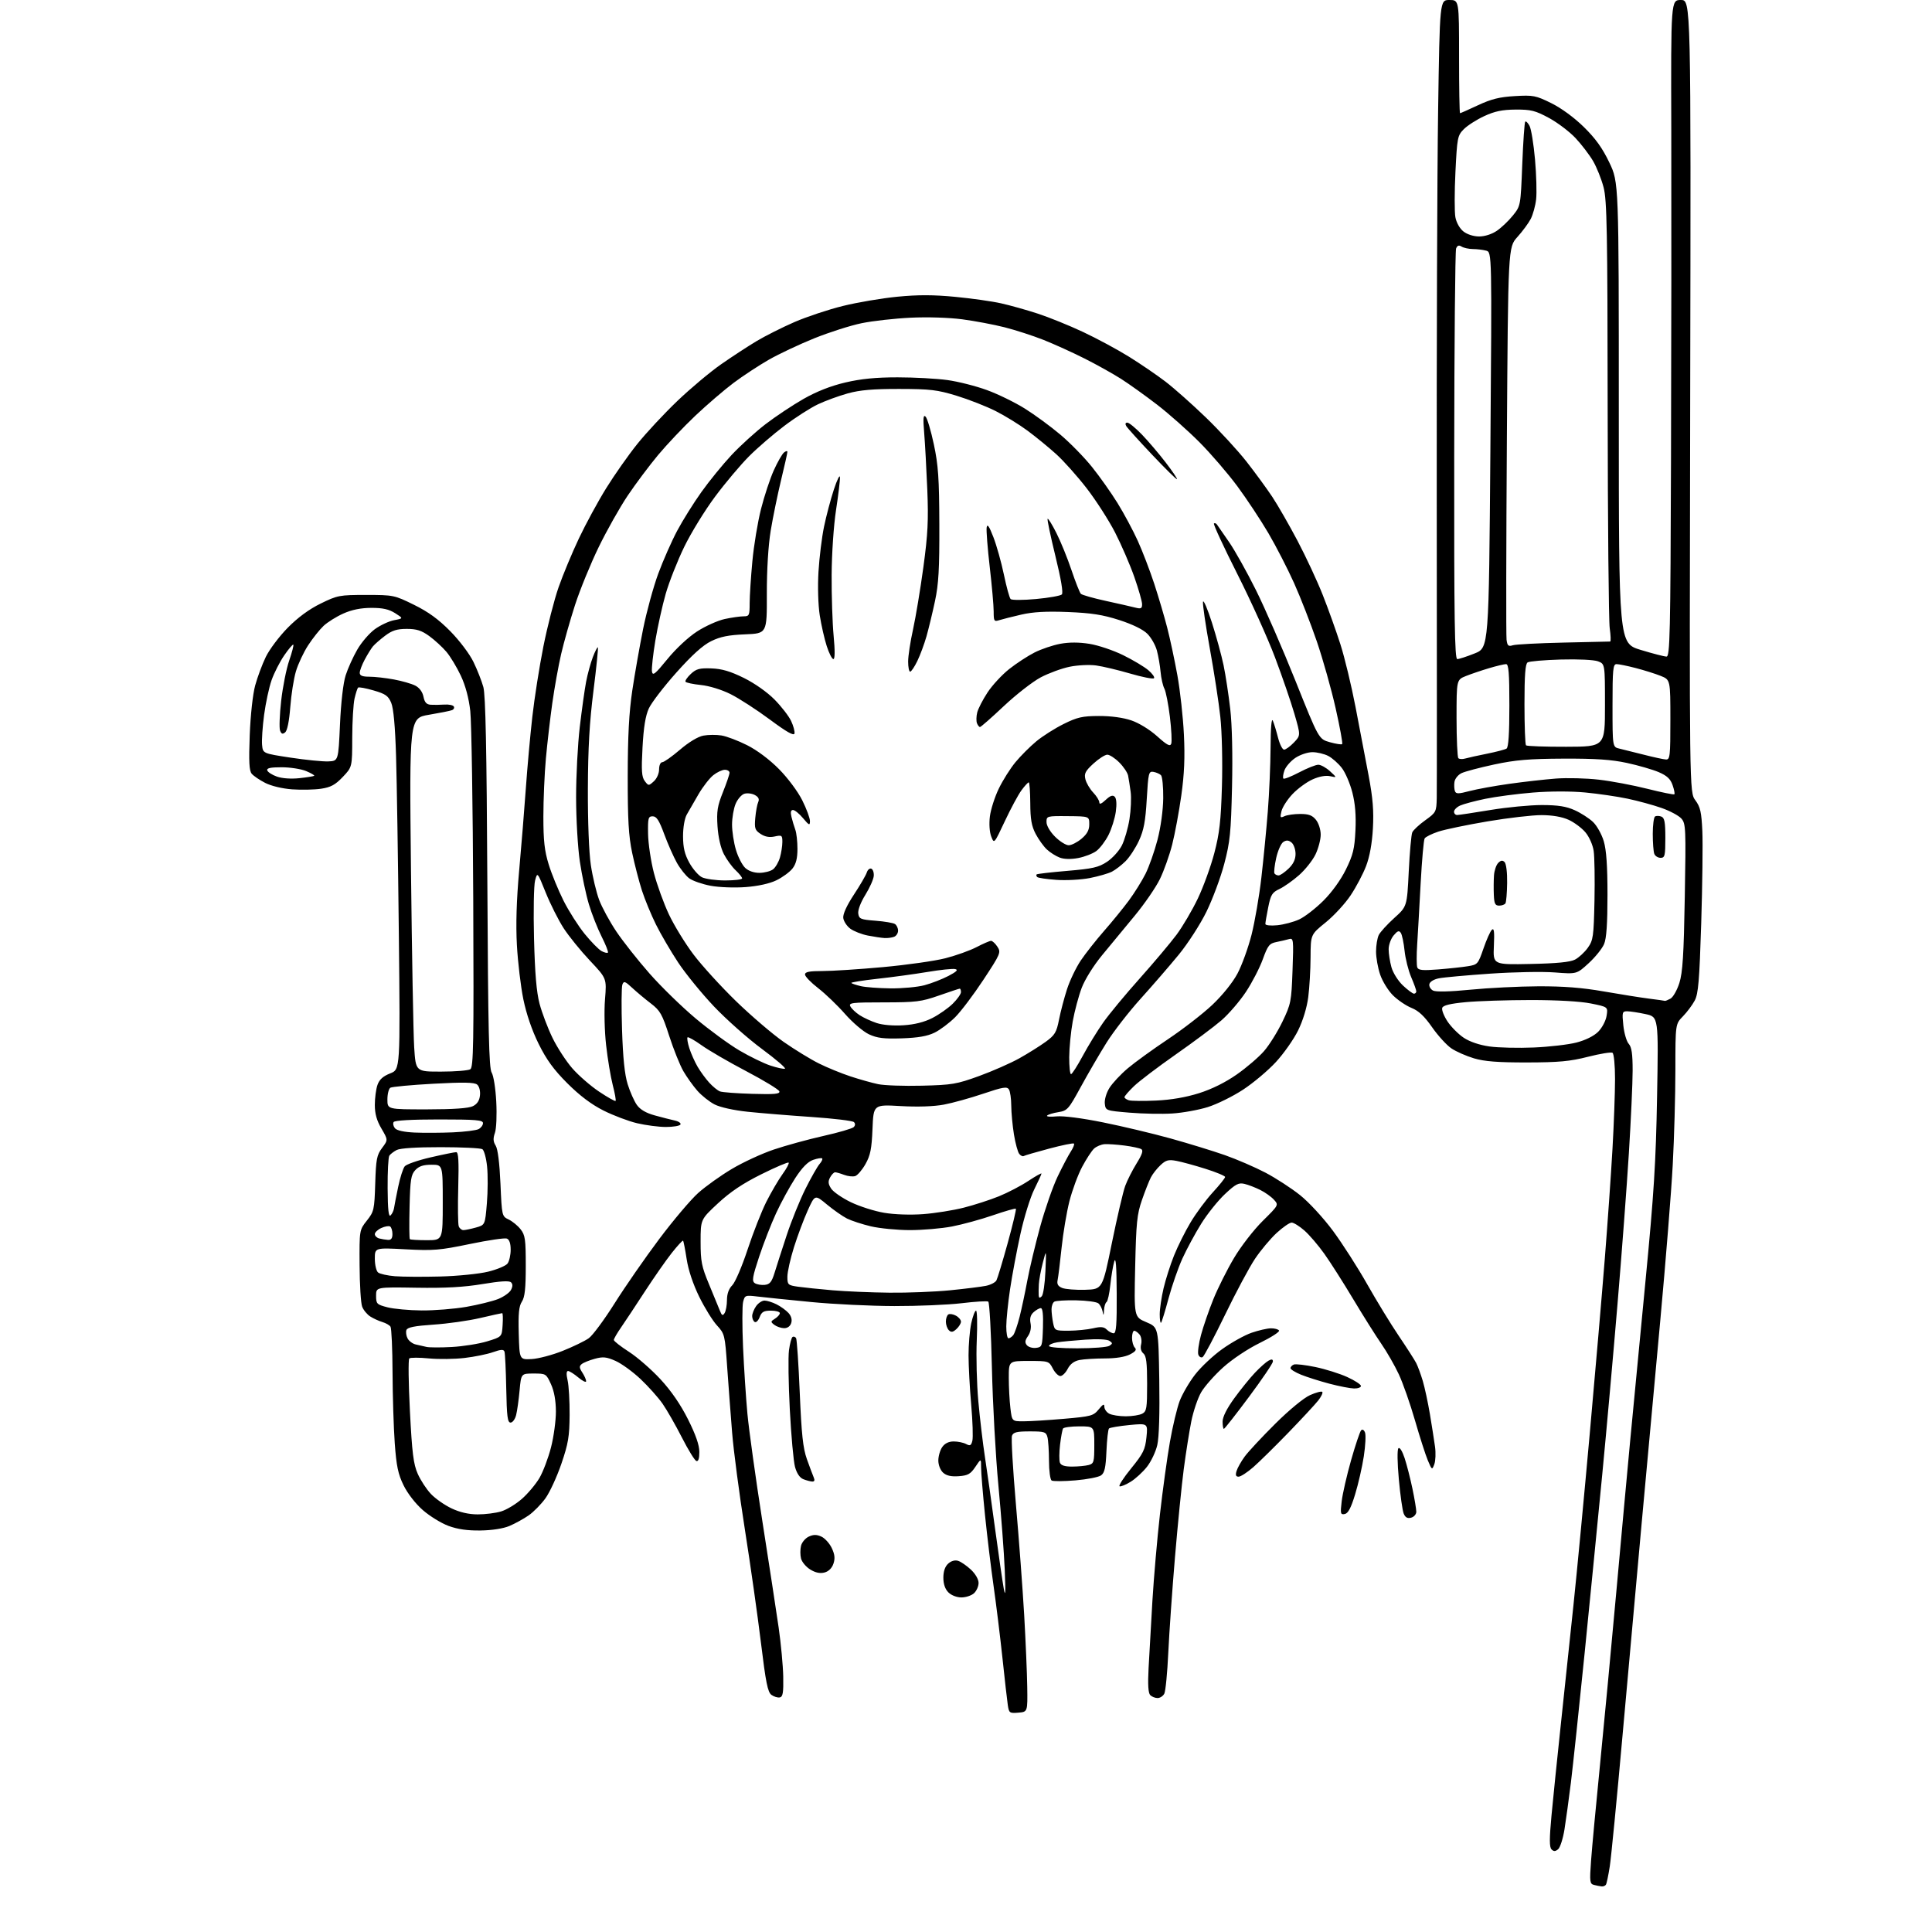 <?xml version="1.0" encoding="UTF-8" standalone="no"?>
<svg 
  version="1.1" 
  xmlns="http://www.w3.org/2000/svg" 
  xmlns:xlink="http://www.w3.org/1999/xlink" 
  xmlns:svg="http://www.w3.org/2000/svg"
  xmlns:rdf="http://www.w3.org/1999/02/22-rdf-syntax-ns#"
  xmlns:cc="http://creativecommons.org/ns#"
  xmlns:dc="http://purl.org/dc/elements/1.1/"
  viewBox="0 0 768 768"
  width="768"
  height="768"
>
<style>svg {background-color: white; }</style>"
<path stroke="none" fill="black" fill-rule="evenodd" d="M636.69,749.88C636.04,749.82 634.67,749.55 633.65,749.29C631.96,748.86 631.86,748.04 632.47,739.66C632.83,734.62 634.44,717.45 636.03,701.50C637.62,685.55 640.52,654.73 642.49,633.00C644.45,611.27 646.95,584.05 648.04,572.50C649.13,560.95 651.85,532.60 654.08,509.50C657.46,474.51 658.24,462.22 658.71,435.86C659.29,404.23 659.29,404.23 654.09,403.11C651.24,402.50 647.96,402.00 646.81,402.00C644.87,402.00 644.76,402.40 645.30,407.60C645.62,410.68 646.58,413.98 647.44,414.93C648.61,416.23 649.00,418.89 649.00,425.58C648.99,430.49 648.32,445.27 647.50,458.43C646.68,471.59 644.65,498.59 642.98,518.43C641.32,538.27 638.60,568.67 636.93,586.00C635.26,603.33 632.11,635.27 629.93,657.00C627.74,678.73 625.28,701.90 624.47,708.50C623.65,715.10 622.50,723.51 621.91,727.19C621.32,730.88 620.18,734.44 619.38,735.10C618.27,736.02 617.63,736.03 616.76,735.16C615.88,734.28 615.88,731.01 616.74,721.75C617.37,715.01 619.04,698.70 620.45,685.50C621.86,672.30 624.13,650.92 625.48,638.00C626.84,625.08 629.75,594.48 631.94,570.00C634.14,545.52 636.85,514.02 637.96,500.00C639.07,485.98 640.43,466.46 640.99,456.64C641.55,446.82 642.00,434.35 642.00,428.95C642.00,423.43 641.56,418.85 640.99,418.50C640.44,418.15 636.05,418.87 631.24,420.09C624.10,421.91 619.66,422.32 607.00,422.34C595.42,422.36 590.09,421.94 585.94,420.71C582.88,419.80 578.83,418.02 576.95,416.75C575.07,415.48 571.61,411.69 569.27,408.33C566.19,403.92 563.91,401.78 561.07,400.65C558.91,399.78 555.59,397.52 553.69,395.63C551.80,393.73 549.52,390.04 548.63,387.41C547.73,384.79 547.00,380.67 547.00,378.26C547.00,375.84 547.49,372.89 548.08,371.68C548.68,370.48 551.45,367.44 554.24,364.92C559.31,360.35 559.31,360.35 560.00,346.42C560.37,338.77 561.01,331.77 561.40,330.88C561.79,329.99 564.11,327.82 566.56,326.07C570.88,322.96 571.00,322.72 571.13,317.19C571.20,314.06 571.20,261.33 571.13,200.00C571.06,138.67 571.30,68.59 571.67,44.25C572.33,0.00 572.33,0.00 576.16,0.00C580.00,0.00 580.00,0.00 580.00,22.50C580.00,34.88 580.17,45.00 580.39,45.00C580.60,45.00 583.83,43.57 587.56,41.82C592.82,39.36 596.11,38.55 602.19,38.20C609.48,37.77 610.50,37.97 616.63,40.99C620.61,42.95 625.75,46.71 629.60,50.49C634.24,55.04 637.00,58.88 639.74,64.62C643.50,72.50 643.50,72.50 643.50,164.10C643.50,255.70 643.50,255.70 652.21,258.35C657.01,259.81 661.62,261.00 662.46,261.00C663.83,261.00 664.03,252.31 664.25,182.25C664.39,138.94 664.43,80.21 664.36,51.75C664.21,0.00 664.21,0.00 668.20,0.00C672.19,0.00 672.19,0.00 671.88,157.46C671.56,314.92 671.56,314.92 673.93,318.12C675.91,320.79 676.36,322.81 676.71,330.41C676.93,335.41 676.73,351.88 676.26,367.00C675.54,389.90 675.11,395.04 673.68,397.73C672.74,399.51 670.62,402.34 668.98,404.02C666.00,407.07 666.00,407.07 665.99,425.28C665.99,435.30 665.52,452.27 664.94,463.00C664.37,473.73 662.13,501.62 659.98,525.00C657.82,548.38 654.47,584.83 652.54,606.00C650.61,627.17 647.21,664.98 644.97,690.00C642.74,715.02 640.46,738.39 639.91,741.92C639.36,745.45 638.68,748.71 638.39,749.17C638.11,749.63 637.35,749.95 636.69,749.88zM404.81,680.81C401.31,681.10 401.09,680.93 400.62,677.81C400.34,675.99 399.38,667.52 398.48,659.00C397.57,650.48 395.99,637.65 394.97,630.50C393.94,623.35 392.41,610.63 391.55,602.24C390.70,593.85 390.00,585.34 390.00,583.34C390.00,579.70 390.00,579.70 387.72,583.10C385.80,585.96 384.75,586.55 381.12,586.81C378.10,587.03 376.22,586.61 374.90,585.41C373.81,584.42 373.00,582.36 373.00,580.57C373.00,578.85 373.70,576.44 374.56,575.22C375.58,573.76 377.15,573.00 379.12,573.00C380.78,573.00 382.99,573.46 384.04,574.02C385.63,574.87 386.05,574.65 386.53,572.72C386.85,571.44 386.65,565.02 386.07,558.45C385.49,551.88 385.02,543.03 385.01,538.80C385.00,534.56 385.49,528.83 386.08,526.05C386.68,523.27 387.54,521.00 387.99,521.00C388.44,521.00 388.57,526.29 388.28,532.75C387.99,539.21 388.27,550.12 388.90,557.00C389.52,563.88 390.70,573.77 391.50,579.00C392.31,584.23 394.12,597.05 395.53,607.50C396.95,617.95 398.51,628.75 399.01,631.50C399.68,635.16 399.78,633.16 399.40,624.00C399.11,617.12 397.97,602.05 396.88,590.50C395.78,578.95 394.62,557.90 394.30,543.72C393.98,529.54 393.32,517.70 392.85,517.41C392.37,517.11 387.60,517.40 382.24,518.05C376.88,518.69 364.85,519.20 355.50,519.18C346.15,519.15 331.30,518.44 322.50,517.58C313.70,516.73 304.16,515.75 301.30,515.41C296.24,514.80 296.07,514.86 295.40,517.54C295.02,519.06 295.01,527.10 295.37,535.40C295.74,543.71 296.52,555.67 297.11,562.00C297.70,568.33 300.36,587.45 303.02,604.50C305.69,621.55 308.62,640.67 309.53,647.00C310.44,653.33 311.26,662.09 311.35,666.47C311.47,672.88 311.20,674.50 309.98,674.75C309.15,674.92 307.65,674.46 306.65,673.73C305.18,672.66 304.41,668.81 302.48,652.96C301.18,642.26 298.31,622.02 296.10,608.00C293.89,593.98 291.60,576.65 291.03,569.50C290.45,562.35 289.57,550.60 289.06,543.39C288.18,530.65 288.06,530.20 285.02,526.89C283.30,525.03 280.12,519.90 277.96,515.50C275.50,510.48 273.63,504.90 272.96,500.53C272.37,496.69 271.73,493.40 271.53,493.20C271.33,493.00 269.30,495.21 267.01,498.10C264.72,501.00 259.91,507.90 256.31,513.43C252.72,518.97 248.47,525.37 246.89,527.66C245.30,529.95 244.00,532.20 244.01,532.66C244.01,533.12 246.72,535.24 250.03,537.37C253.34,539.50 258.96,544.40 262.53,548.26C266.82,552.89 270.54,558.31 273.51,564.23C276.58,570.36 278.00,574.47 278.00,577.18C278.00,579.82 277.60,581.03 276.81,580.77C276.16,580.55 273.57,576.35 271.06,571.42C268.55,566.50 265.09,560.45 263.37,557.98C261.65,555.52 257.71,551.11 254.62,548.19C251.53,545.28 247.06,542.03 244.68,540.98C241.07,539.38 239.70,539.24 236.43,540.14C234.27,540.73 231.93,541.67 231.23,542.25C230.21,543.08 230.26,543.74 231.48,545.61C232.31,546.88 233.00,548.44 233.00,549.05C233.00,549.67 231.62,549.01 229.92,547.59C228.23,546.17 226.38,545.00 225.81,545.00C225.13,545.00 225.07,546.28 225.64,548.75C226.11,550.81 226.47,557.00 226.43,562.50C226.37,571.02 225.89,573.89 223.16,581.86C221.40,587.01 218.56,593.18 216.84,595.58C215.12,597.97 212.09,601.05 210.11,602.42C208.12,603.79 204.70,605.67 202.50,606.60C200.06,607.63 195.58,608.33 191.00,608.39C185.82,608.47 181.88,607.90 178.26,606.56C175.38,605.49 170.80,602.67 168.07,600.28C165.17,597.75 162.01,593.67 160.43,590.44C158.24,585.97 157.58,582.80 156.92,573.71C156.48,567.55 156.08,554.85 156.04,545.50C156.00,536.15 155.64,528.00 155.23,527.38C154.83,526.77 153.38,525.94 152.00,525.53C150.62,525.12 148.47,524.14 147.21,523.34C145.94,522.55 144.48,520.78 143.96,519.41C143.44,518.04 142.98,510.63 142.94,502.94C142.86,488.97 142.86,488.97 145.83,485.21C148.66,481.64 148.83,480.90 149.16,470.48C149.46,460.77 149.78,459.13 151.89,456.32C154.27,453.14 154.27,453.14 151.64,448.64C149.75,445.43 149.00,442.74 149.00,439.22C149.00,436.51 149.47,432.94 150.05,431.28C150.81,429.12 152.24,427.82 155.11,426.69C159.11,425.12 159.11,425.12 158.55,371.81C158.24,342.49 157.74,310.45 157.44,300.60C157.09,288.78 156.43,281.58 155.52,279.40C154.35,276.61 153.27,275.84 148.50,274.46C145.39,273.55 142.62,273.05 142.34,273.33C142.06,273.61 141.43,275.56 140.94,277.67C140.45,279.78 140.04,286.77 140.02,293.21C140.00,304.92 140.00,304.92 136.25,308.86C133.27,311.99 131.50,312.95 127.65,313.53C124.99,313.93 119.82,314.04 116.16,313.78C112.24,313.50 107.83,312.44 105.43,311.22C103.20,310.08 100.78,308.44 100.06,307.57C99.05,306.36 98.87,302.74 99.27,292.24C99.57,284.32 100.49,275.96 101.43,272.50C102.33,269.20 104.23,264.08 105.67,261.12C107.10,258.16 111.03,252.94 114.39,249.53C118.41,245.45 122.89,242.16 127.48,239.92C134.15,236.65 134.96,236.50 145.54,236.50C156.38,236.50 156.77,236.58 164.55,240.41C170.27,243.22 174.32,246.17 179.00,250.92C182.65,254.62 186.69,259.98 188.21,263.13C189.71,266.21 191.47,270.70 192.14,273.11C193.02,276.30 193.45,297.61 193.73,350.87C194.03,409.84 194.37,424.65 195.44,426.37C196.19,427.56 197.00,432.65 197.27,437.93C197.55,443.26 197.32,448.65 196.74,450.33C195.96,452.55 196.04,453.82 197.04,455.40C197.88,456.73 198.58,462.28 198.94,470.49C199.50,483.39 199.52,483.49 202.20,484.77C203.69,485.48 205.83,487.23 206.95,488.67C208.76,490.96 209.00,492.69 209.00,503.17C209.00,512.19 208.63,515.64 207.46,517.42C206.28,519.23 205.99,522.12 206.21,530.13C206.50,540.50 206.50,540.50 211.34,540.25C214.00,540.11 219.56,538.64 223.71,536.98C227.85,535.32 232.50,533.07 234.04,531.97C235.58,530.88 240.21,524.62 244.33,518.08C248.45,511.53 256.41,500.05 262.02,492.57C267.63,485.09 274.63,476.82 277.57,474.20C280.51,471.58 286.52,467.28 290.94,464.66C295.35,462.03 302.84,458.57 307.58,456.97C312.32,455.37 321.17,452.94 327.25,451.57C333.34,450.21 338.78,448.62 339.36,448.04C340.02,447.38 340.05,446.65 339.45,446.05C338.92,445.52 331.30,444.61 322.50,444.01C313.70,443.41 302.31,442.48 297.18,441.94C291.72,441.37 286.29,440.17 284.08,439.04C282.01,437.98 278.92,435.53 277.22,433.60C275.52,431.66 273.01,428.15 271.64,425.79C270.28,423.43 267.75,417.13 266.02,411.79C263.22,403.12 262.44,401.73 258.69,398.86C256.39,397.10 253.05,394.31 251.28,392.66C248.46,390.04 247.98,389.88 247.40,391.39C247.04,392.34 246.98,400.40 247.27,409.31C247.63,420.54 248.31,427.18 249.51,431.00C250.45,434.02 252.10,437.73 253.17,439.24C254.49,441.09 256.81,442.44 260.31,443.40C263.16,444.19 266.76,445.10 268.29,445.44C269.83,445.78 270.81,446.50 270.48,447.03C270.15,447.56 267.55,447.99 264.69,447.99C261.84,447.98 256.69,447.31 253.25,446.50C249.81,445.69 243.79,443.41 239.87,441.44C235.05,439.01 230.42,435.51 225.52,430.62C220.11,425.21 217.24,421.26 214.11,414.94C211.46,409.58 209.25,403.12 208.04,397.24C207.00,392.15 205.85,382.47 205.48,375.74C205.02,367.47 205.32,357.83 206.38,346.00C207.25,336.38 208.43,321.75 209.02,313.50C209.60,305.25 210.76,292.43 211.60,285.00C212.43,277.57 214.42,264.96 216.01,256.96C217.61,248.96 220.32,238.38 222.04,233.46C223.76,228.53 227.39,219.80 230.12,214.04C232.84,208.29 237.73,199.29 240.99,194.04C244.24,188.80 249.80,180.88 253.35,176.47C256.89,172.05 264.06,164.36 269.27,159.38C274.48,154.40 282.29,147.85 286.62,144.83C290.95,141.81 297.32,137.65 300.76,135.59C304.21,133.53 310.99,130.12 315.84,128.01C320.69,125.91 329.35,123.03 335.08,121.62C340.81,120.20 350.55,118.55 356.72,117.95C364.94,117.15 371.10,117.17 379.72,118.00C386.20,118.62 394.43,119.78 398.00,120.59C401.57,121.39 408.10,123.22 412.50,124.66C416.90,126.09 425.00,129.37 430.50,131.95C436.00,134.53 444.24,138.97 448.81,141.81C453.38,144.65 459.91,149.11 463.31,151.71C466.72,154.32 473.94,160.73 479.37,165.97C484.80,171.21 492.06,179.10 495.51,183.50C498.95,187.90 503.56,194.20 505.75,197.50C507.94,200.80 512.46,208.68 515.80,215.00C519.13,221.32 523.64,231.00 525.81,236.50C527.99,242.00 531.14,250.81 532.82,256.08C534.51,261.34 537.22,272.59 538.85,281.08C540.49,289.56 542.82,301.82 544.05,308.32C545.74,317.31 546.14,322.33 545.75,329.32C545.42,335.26 544.47,340.53 543.05,344.24C541.85,347.39 539.08,352.65 536.89,355.92C534.71,359.20 530.24,364.04 526.96,366.69C521.01,371.50 521.01,371.50 520.97,380.50C520.95,385.45 520.54,392.59 520.05,396.36C519.51,400.55 517.94,405.71 516.01,409.63C514.27,413.16 510.30,418.81 507.18,422.19C504.05,425.58 498.18,430.52 494.12,433.17C490.07,435.83 483.77,438.93 480.12,440.08C476.48,441.22 470.12,442.37 466.00,442.63C461.88,442.89 454.23,442.74 449.00,442.30C439.59,441.51 439.50,441.47 439.18,438.73C439.00,437.15 439.78,434.47 441.00,432.50C442.18,430.59 445.47,427.07 448.32,424.66C451.17,422.26 458.35,417.06 464.27,413.11C470.19,409.16 478.11,403.03 481.87,399.49C485.96,395.62 489.98,390.63 491.91,387.02C493.67,383.72 496.19,376.76 497.51,371.57C498.82,366.38 500.59,356.14 501.42,348.81C502.26,341.49 503.41,329.70 503.97,322.60C504.54,315.51 505.03,304.04 505.07,297.10C505.11,289.26 505.45,285.25 505.98,286.50C506.45,287.60 507.38,290.64 508.04,293.25C508.71,295.86 509.79,298.00 510.44,298.00C511.09,298.00 512.84,296.73 514.33,295.18C517.04,292.35 517.04,292.35 514.55,283.76C513.18,279.04 509.71,268.95 506.84,261.34C503.97,253.73 497.21,238.76 491.81,228.08C486.42,217.40 482.25,208.41 482.56,208.11C482.86,207.81 483.42,208.01 483.80,208.57C484.19,209.12 486.35,212.26 488.62,215.54C490.88,218.82 495.66,227.35 499.22,234.50C502.79,241.65 509.88,257.92 514.97,270.65C524.23,293.80 524.23,293.80 528.64,295.04C531.07,295.72 533.28,296.06 533.54,295.79C533.81,295.52 532.64,289.12 530.94,281.56C529.24,274.00 525.87,262.04 523.46,254.98C521.04,247.92 516.98,237.50 514.43,231.82C511.88,226.15 507.30,217.22 504.24,212.00C501.18,206.78 495.61,198.35 491.86,193.28C488.11,188.21 481.32,180.32 476.77,175.75C472.22,171.19 464.68,164.50 460.00,160.89C455.32,157.29 448.86,152.66 445.63,150.60C442.40,148.55 435.88,144.91 431.13,142.52C426.38,140.12 419.05,136.80 414.83,135.12C410.61,133.45 403.63,131.19 399.33,130.10C395.02,129.01 387.45,127.58 382.50,126.93C377.32,126.24 368.62,125.97 362.00,126.29C355.68,126.59 346.90,127.57 342.50,128.48C338.10,129.38 329.64,132.09 323.69,134.48C317.75,136.88 309.62,140.71 305.63,142.99C301.64,145.27 295.33,149.42 291.60,152.21C287.88,155.00 281.03,160.88 276.39,165.27C271.75,169.66 265.10,176.69 261.60,180.88C258.11,185.07 252.68,192.32 249.53,197.00C246.39,201.68 241.19,210.90 237.98,217.50C234.77,224.10 230.54,234.45 228.58,240.50C226.63,246.55 224.14,255.32 223.06,260.00C221.98,264.68 220.40,273.45 219.55,279.50C218.70,285.55 217.55,295.45 217.00,301.50C216.45,307.55 216.00,317.97 216.00,324.64C216.00,334.19 216.45,338.26 218.12,343.64C219.28,347.42 221.94,353.90 224.02,358.05C226.11,362.20 229.90,368.15 232.46,371.29C235.01,374.42 238.01,377.47 239.13,378.07C240.25,378.67 241.39,378.95 241.65,378.68C241.92,378.42 240.79,375.55 239.16,372.32C237.53,369.08 235.24,363.30 234.09,359.46C232.94,355.63 231.32,348.00 230.50,342.50C229.68,336.98 229.01,325.56 229.01,316.99C229.00,308.47 229.66,295.87 230.47,288.99C231.28,282.12 232.41,274.02 232.99,271.00C233.56,267.98 234.77,263.58 235.66,261.23C236.56,258.88 237.46,257.13 237.67,257.33C237.87,257.54 237.08,265.31 235.91,274.61C234.34,286.99 233.75,297.37 233.69,313.50C233.64,326.59 234.12,338.90 234.87,343.89C235.56,348.51 237.05,354.72 238.16,357.70C239.27,360.67 242.36,366.35 245.01,370.30C247.67,374.26 253.61,381.77 258.21,387.00C262.81,392.23 271.06,400.26 276.54,404.86C282.02,409.45 289.86,415.19 293.96,417.60C298.07,420.01 303.58,422.70 306.22,423.57C308.85,424.45 311.46,425.01 312.02,424.83C312.58,424.64 308.47,421.12 302.90,416.99C297.32,412.87 288.75,405.27 283.84,400.10C278.93,394.92 272.51,387.05 269.57,382.60C266.63,378.14 262.66,371.35 260.75,367.50C258.84,363.65 256.34,357.57 255.18,354.00C254.03,350.43 252.28,343.68 251.29,339.00C249.88,332.28 249.51,325.90 249.53,308.50C249.55,292.61 250.05,283.17 251.34,274.50C252.33,267.90 254.27,256.88 255.65,250.00C257.04,243.12 259.75,233.22 261.68,228.00C263.61,222.78 266.99,215.12 269.18,211.00C271.38,206.88 275.72,199.92 278.84,195.56C281.95,191.19 287.35,184.57 290.83,180.85C294.31,177.14 300.40,171.61 304.37,168.57C308.33,165.53 315.11,161.03 319.42,158.57C324.63,155.61 330.22,153.41 336.01,152.05C342.28,150.58 348.15,150.00 356.80,150.00C363.43,150.00 372.35,150.49 376.62,151.08C380.89,151.67 387.95,153.46 392.32,155.06C396.69,156.65 403.46,159.96 407.38,162.41C411.30,164.85 417.66,169.52 421.52,172.78C425.38,176.04 431.03,181.81 434.07,185.61C437.12,189.40 441.70,195.88 444.25,200.00C446.80,204.12 450.42,210.88 452.29,215.00C454.16,219.12 457.09,226.78 458.81,232.00C460.52,237.22 462.85,245.10 463.98,249.50C465.12,253.90 466.94,262.43 468.03,268.46C469.12,274.49 470.29,285.07 470.62,291.96C471.07,301.06 470.78,307.71 469.59,316.20C468.69,322.63 467.06,331.40 465.97,335.70C464.88,339.99 462.67,346.20 461.05,349.50C459.44,352.80 454.95,359.32 451.08,364.00C447.21,368.68 441.38,375.74 438.11,379.70C434.69,383.85 431.25,389.36 429.99,392.70C428.78,395.89 427.18,401.88 426.43,406.00C425.68,410.12 425.05,416.54 425.03,420.25C425.02,423.96 425.34,427.00 425.75,426.99C426.16,426.99 428.25,423.73 430.40,419.74C432.54,415.76 436.20,409.80 438.52,406.50C440.84,403.20 447.36,395.32 453.01,389.00C458.66,382.67 465.27,374.82 467.71,371.55C470.14,368.27 473.95,361.80 476.16,357.17C478.37,352.53 481.32,344.41 482.71,339.12C484.77,331.28 485.33,326.35 485.74,312.50C486.02,302.81 485.75,290.99 485.10,285.00C484.48,279.23 482.59,266.95 480.91,257.73C479.24,248.51 478.02,240.18 478.21,239.23C478.41,238.28 480.00,242.00 481.76,247.50C483.51,253.00 485.60,260.65 486.40,264.50C487.20,268.35 488.38,276.14 489.04,281.81C489.77,288.16 490.04,300.06 489.75,312.81C489.33,331.02 488.96,334.69 486.65,343.43C485.21,348.89 482.02,357.44 479.58,362.43C477.13,367.43 472.19,375.09 468.57,379.50C464.96,383.90 458.15,391.77 453.43,397.00C448.71,402.23 442.60,410.10 439.85,414.50C437.10,418.90 432.52,426.77 429.67,431.99C424.79,440.95 424.29,441.52 420.74,442.09C418.67,442.42 416.65,443.03 416.24,443.46C415.83,443.88 417.52,444.03 420.00,443.78C422.69,443.52 430.12,444.47 438.50,446.17C446.20,447.72 458.29,450.60 465.38,452.57C472.46,454.54 482.13,457.51 486.88,459.17C491.62,460.84 498.88,463.97 503.00,466.13C507.12,468.29 513.33,472.32 516.80,475.09C520.35,477.93 526.07,484.14 529.90,489.31C533.64,494.37 539.75,503.90 543.48,510.50C547.21,517.10 552.85,526.33 556.01,531.00C559.17,535.67 562.30,540.55 562.96,541.83C563.62,543.11 564.79,546.31 565.58,548.95C566.36,551.58 567.63,557.51 568.41,562.12C569.18,566.73 570.09,572.56 570.44,575.07C570.79,577.58 570.66,580.73 570.16,582.07C569.28,584.44 569.21,584.40 567.57,580.50C566.65,578.30 564.35,571.13 562.46,564.58C560.57,558.02 557.68,549.78 556.04,546.28C554.40,542.77 551.28,537.34 549.11,534.20C546.94,531.07 541.92,523.10 537.97,516.50C534.02,509.90 528.84,501.76 526.45,498.41C524.07,495.06 520.51,490.90 518.53,489.16C516.55,487.42 514.26,486.00 513.44,486.00C512.62,486.00 509.94,487.86 507.47,490.13C505.01,492.41 501.14,497.02 498.89,500.38C496.63,503.75 491.27,513.76 486.98,522.64C482.68,531.52 478.67,539.08 478.08,539.45C477.48,539.82 476.70,539.39 476.36,538.50C476.02,537.61 476.50,534.07 477.43,530.63C478.36,527.20 480.56,520.82 482.33,516.45C484.10,512.08 487.78,504.72 490.52,500.11C493.26,495.48 498.38,488.87 501.92,485.37C508.32,479.04 508.33,479.02 506.42,476.91C505.36,475.74 502.93,474.00 501.00,473.04C499.07,472.07 496.25,470.98 494.73,470.62C492.38,470.05 491.22,470.65 486.95,474.65C484.19,477.23 479.94,482.53 477.51,486.43C475.08,490.33 471.71,496.58 470.01,500.31C468.32,504.04 465.84,511.19 464.50,516.18C463.17,521.17 461.83,525.50 461.54,525.80C461.24,526.09 461.01,524.57 461.01,522.42C461.02,520.26 461.71,515.63 462.53,512.13C463.36,508.62 465.22,502.77 466.68,499.13C468.14,495.48 471.10,489.53 473.28,485.90C475.45,482.26 479.43,476.90 482.11,473.98C484.80,471.05 487.00,468.31 487.00,467.87C487.00,467.44 483.50,465.98 479.23,464.63C474.95,463.28 469.75,461.86 467.67,461.47C464.50,460.87 463.48,461.14 461.35,463.13C459.95,464.43 458.22,466.62 457.51,468.00C456.79,469.38 455.19,473.43 453.95,477.00C451.98,482.67 451.64,486.04 451.25,503.51C450.80,523.52 450.80,523.52 455.65,525.57C460.50,527.62 460.50,527.62 460.83,548.56C461.04,561.68 460.75,571.33 460.04,574.41C459.43,577.10 457.57,581.01 455.92,583.10C454.27,585.18 451.37,587.85 449.46,589.02C447.55,590.20 445.57,591.02 445.06,590.83C444.54,590.65 446.60,587.45 449.64,583.72C454.47,577.78 455.22,576.25 455.73,571.36C456.30,565.77 456.30,565.77 448.90,566.48C444.83,566.88 441.21,567.49 440.84,567.85C440.48,568.21 440.03,572.25 439.83,576.84C439.55,583.39 439.10,585.46 437.71,586.47C436.73,587.19 432.14,588.08 427.51,588.47C422.88,588.86 418.62,588.88 418.04,588.53C417.47,588.17 416.99,584.65 416.99,580.69C416.98,576.74 416.70,572.49 416.37,571.25C415.82,569.21 415.16,569.00 409.35,569.00C404.21,569.00 402.81,569.34 402.28,570.72C401.92,571.66 402.62,583.92 403.84,597.97C405.07,612.01 406.54,631.83 407.13,642.00C407.71,652.17 408.26,665.00 408.34,670.50C408.50,680.50 408.50,680.50 404.81,680.81zM460.16,675.00C459.19,675.00 457.88,674.48 457.24,673.84C456.44,673.04 456.23,669.65 456.58,663.09C456.85,657.81 457.53,645.85 458.09,636.50C458.65,627.15 460.00,611.62 461.09,602.00C462.18,592.38 463.96,579.43 465.05,573.23C466.13,567.03 467.89,559.69 468.94,556.91C470.00,554.14 472.74,549.42 475.05,546.44C477.35,543.45 482.22,538.87 485.87,536.27C489.52,533.66 494.75,530.75 497.50,529.80C500.25,528.85 503.71,528.05 505.19,528.03C506.67,528.01 508.14,528.41 508.45,528.91C508.76,529.41 505.29,531.64 500.75,533.86C496.01,536.18 489.84,540.30 486.24,543.54C482.80,546.64 478.87,551.08 477.51,553.40C476.15,555.72 474.37,560.96 473.55,565.06C472.74,569.15 471.39,577.67 470.56,584.00C469.73,590.33 468.16,606.08 467.07,619.00C465.98,631.92 464.79,649.02 464.41,657.00C464.04,664.98 463.33,672.29 462.83,673.25C462.34,674.21 461.14,675.00 460.16,675.00zM382.17,635.00C380.33,635.00 378.16,634.16 377.00,633.00C375.69,631.69 375.00,629.67 375.00,627.15C375.00,624.63 375.66,622.71 376.93,621.56C378.14,620.47 379.61,620.06 380.88,620.46C381.99,620.81 384.27,622.38 385.95,623.95C387.74,625.63 389.00,627.81 389.00,629.25C389.00,630.59 388.18,632.43 387.17,633.35C386.17,634.26 383.92,635.00 382.17,635.00zM327.77,625.09C326.00,625.56 324.19,625.19 322.11,623.92C320.43,622.90 318.77,620.92 318.42,619.53C318.07,618.14 318.07,615.86 318.42,614.47C318.77,613.07 320.17,611.43 321.53,610.81C323.37,609.97 324.64,609.97 326.51,610.82C327.89,611.45 329.74,613.49 330.63,615.36C331.83,617.87 332.01,619.48 331.31,621.57C330.72,623.34 329.41,624.65 327.77,625.09zM560.94,603.30C559.47,603.69 558.63,603.23 557.99,601.67C557.50,600.48 556.63,594.34 556.06,588.04C555.45,581.41 555.38,576.22 555.90,575.70C556.41,575.19 557.45,576.86 558.37,579.66C559.24,582.32 560.64,587.79 561.48,591.82C562.32,595.84 563.00,599.95 563.00,600.95C563.00,601.95 562.07,603.01 560.94,603.30zM189.88,601.99C192.85,602.00 197.03,601.47 199.19,600.82C201.35,600.18 205.07,597.93 207.47,595.82C209.86,593.72 213.00,589.97 214.45,587.50C215.89,585.03 217.96,579.56 219.04,575.34C220.12,571.13 220.99,564.71 220.98,561.09C220.96,556.76 220.30,553.04 219.03,550.25C217.13,546.08 217.01,546.00 212.13,546.00C207.16,546.00 207.16,546.00 206.54,552.75C206.20,556.46 205.59,560.85 205.17,562.50C204.76,564.15 203.77,565.50 202.96,565.50C201.76,565.50 201.45,563.06 201.24,552.00C201.10,544.58 200.78,537.95 200.53,537.28C200.19,536.34 199.14,536.39 195.97,537.51C193.71,538.31 188.63,539.35 184.68,539.81C180.73,540.28 174.35,540.36 170.50,539.99C166.65,539.61 163.14,539.62 162.70,540.00C162.26,540.39 162.37,549.81 162.95,560.95C163.81,577.66 164.35,582.01 166.05,585.85C167.18,588.41 169.54,592.02 171.30,593.87C173.06,595.73 176.75,598.31 179.50,599.61C182.82,601.18 186.31,601.98 189.88,601.99zM534.56,601.85C532.87,602.17 532.76,601.71 533.34,596.79C533.69,593.82 535.37,586.46 537.08,580.44C538.79,574.42 540.59,569.09 541.06,568.58C541.58,568.04 542.21,568.39 542.62,569.46C543.00,570.44 542.78,574.68 542.14,578.88C541.50,583.08 539.95,589.89 538.69,594.00C537.05,599.42 535.90,601.59 534.56,601.85zM322.86,588.94C322.11,588.90 320.51,588.47 319.30,587.99C317.90,587.42 316.72,585.66 316.02,583.09C315.43,580.88 314.50,570.63 313.96,560.32C313.43,550.01 313.27,539.41 313.63,536.76C313.98,534.12 314.62,531.73 315.06,531.46C315.50,531.19 316.13,531.40 316.46,531.93C316.78,532.46 317.44,542.25 317.92,553.70C318.61,570.13 319.20,575.65 320.74,580.00C321.82,583.02 323.04,586.29 323.45,587.25C323.97,588.44 323.78,588.98 322.86,588.94zM492.37,587.00C491.27,587.00 491.05,586.39 491.55,584.75C491.92,583.51 493.38,580.92 494.79,579.00C496.19,577.08 501.65,571.22 506.92,565.98C512.51,560.43 518.27,555.68 520.76,554.58C523.10,553.54 525.29,552.96 525.62,553.29C525.96,553.62 525.24,555.16 524.03,556.70C522.82,558.24 517.48,563.99 512.17,569.48C506.85,574.97 500.56,581.16 498.19,583.23C495.82,585.30 493.20,587.00 492.37,587.00zM426.22,582.99C428.57,582.98 431.51,582.70 432.75,582.37C434.83,581.81 435.00,581.19 435.00,574.38C435.00,567.00 435.00,567.00 429.06,567.00C425.79,567.00 422.88,567.39 422.58,567.86C422.29,568.34 421.75,571.24 421.39,574.30C421.03,577.37 421.01,580.58 421.34,581.44C421.75,582.52 423.25,583.00 426.22,582.99zM486.51,568.00C486.23,568.00 486.00,566.70 486.00,565.11C486.00,563.26 487.66,559.94 490.62,555.86C493.16,552.36 496.87,547.78 498.87,545.67C500.87,543.56 503.29,541.41 504.25,540.89C505.51,540.20 506.00,540.29 506.00,541.22C506.00,541.92 501.73,548.24 496.51,555.25C491.29,562.26 486.79,568.00 486.51,568.00zM406.89,564.99C409.43,564.99 416.68,564.54 423.00,563.99C433.77,563.06 434.64,562.82 436.75,560.25C438.47,558.14 438.99,557.90 439.00,559.21C439.00,560.16 439.87,561.40 440.93,561.96C442.00,562.53 444.95,563.00 447.50,563.00C450.05,563.00 453.00,562.53 454.07,561.96C455.80,561.04 456.00,559.78 456.00,550.09C456.00,541.70 455.66,538.96 454.51,538.01C453.56,537.22 453.24,535.90 453.62,534.37C453.95,533.05 453.67,531.31 452.99,530.49C452.31,529.67 451.36,529.00 450.88,529.00C450.39,529.00 450.00,530.26 450.00,531.80C450.00,533.34 450.50,535.10 451.11,535.71C451.93,536.53 451.42,537.25 449.16,538.41C447.23,539.41 443.54,540.00 439.17,540.00C435.37,540.00 430.82,540.29 429.08,540.63C426.97,541.06 425.42,542.22 424.43,544.13C423.62,545.71 422.30,547.00 421.50,547.00C420.70,547.00 419.35,545.65 418.50,544.00C416.97,541.05 416.82,541.00 408.97,541.00C401.00,541.00 401.00,541.00 401.01,547.75C401.01,551.46 401.30,556.86 401.65,559.75C402.28,565.00 402.28,565.00 406.89,564.99zM538.25,551.94C536.74,551.91 532.35,551.06 528.50,550.05C524.65,549.03 519.59,547.43 517.25,546.49C514.91,545.55 513.00,544.37 513.00,543.86C513.00,543.35 513.60,542.71 514.34,542.42C515.08,542.14 518.94,542.59 522.92,543.42C526.90,544.25 532.60,546.04 535.58,547.41C538.56,548.77 541.00,550.36 541.00,550.94C541.00,551.53 539.76,551.98 538.25,551.94zM179.60,535.45C184.05,535.21 190.35,534.21 193.60,533.22C199.50,531.43 199.50,531.43 199.80,526.71C199.97,524.12 199.90,522.00 199.63,522.00C199.37,522.00 195.41,522.87 190.83,523.94C186.25,525.01 177.91,526.19 172.31,526.56C164.81,527.07 161.97,527.63 161.56,528.70C161.26,529.49 161.47,531.01 162.03,532.06C162.60,533.11 164.06,534.19 165.28,534.45C166.50,534.71 168.40,535.14 169.50,535.41C170.60,535.68 175.14,535.70 179.60,535.45zM411.84,535.80C414.24,535.51 414.35,535.20 414.59,527.75C414.76,522.65 414.47,520.00 413.75,520.00C413.15,520.00 411.86,520.73 410.88,521.61C409.63,522.74 409.27,524.08 409.66,526.04C410.01,527.79 409.62,529.70 408.64,531.11C407.44,532.82 407.33,533.69 408.19,534.73C408.82,535.49 410.46,535.97 411.84,535.80zM428.25,535.98C434.44,535.98 440.18,535.53 441.00,534.98C442.33,534.11 442.33,533.89 441.00,532.99C440.11,532.39 436.22,532.20 431.50,532.53C427.10,532.84 422.04,533.31 420.25,533.59C418.46,533.87 417.00,534.52 417.00,535.05C417.00,535.60 421.76,535.99 428.25,535.98zM400.88,532.00C401.36,532.00 402.21,531.44 402.77,530.75C403.33,530.06 404.46,526.80 405.30,523.50C406.13,520.20 407.53,513.64 408.40,508.92C409.28,504.20 411.57,494.63 413.48,487.65C415.39,480.68 418.51,471.71 420.41,467.73C422.31,463.76 424.67,459.28 425.64,457.79C426.62,456.30 427.19,454.86 426.92,454.59C426.65,454.31 422.20,455.22 417.03,456.60C411.87,457.97 407.33,459.30 406.94,459.54C406.55,459.78 405.75,459.41 405.17,458.70C404.59,458.00 403.64,454.52 403.06,450.97C402.49,447.41 402.00,442.25 401.99,439.50C401.98,436.75 401.56,433.85 401.06,433.06C400.29,431.85 398.70,432.11 390.82,434.77C385.70,436.50 378.65,438.46 375.16,439.11C371.18,439.85 364.80,440.07 358.03,439.68C347.23,439.06 347.23,439.06 346.83,448.78C346.51,456.71 345.99,459.28 344.04,462.74C342.72,465.07 340.88,467.22 339.95,467.51C339.02,467.81 337.05,467.59 335.57,467.03C334.08,466.46 332.46,466.00 331.97,466.00C331.48,466.00 330.57,466.93 329.96,468.07C329.11,469.67 329.21,470.67 330.40,472.49C331.25,473.79 334.77,476.22 338.22,477.89C341.68,479.56 347.62,481.46 351.44,482.10C355.56,482.80 361.87,483.01 366.94,482.64C371.65,482.29 378.92,481.13 383.10,480.07C387.28,479.01 393.58,476.97 397.10,475.54C400.62,474.11 405.86,471.38 408.75,469.46C411.64,467.55 414.00,466.22 414.00,466.52C414.00,466.81 412.71,469.63 411.14,472.78C409.56,475.93 407.09,483.90 405.64,490.50C404.19,497.10 402.33,507.00 401.51,512.50C400.69,518.00 400.01,524.64 400.01,527.25C400.00,529.86 400.39,532.00 400.88,532.00zM380.19,528.33C378.79,529.60 378.10,529.70 377.19,528.79C376.53,528.13 376.00,526.59 376.00,525.36C376.00,524.13 376.44,522.85 376.98,522.51C377.52,522.18 378.87,522.39 379.98,522.99C381.09,523.58 382.00,524.66 382.00,525.38C382.00,526.10 381.18,527.43 380.19,528.33zM442.71,530.00C443.71,530.00 443.98,526.46 443.91,514.25C443.85,503.21 443.56,499.40 442.92,501.50C442.43,503.15 441.73,507.33 441.37,510.78C441.01,514.23 440.33,517.30 439.86,517.59C439.39,517.88 438.94,519.33 438.86,520.81C438.75,523.06 438.66,523.14 438.30,521.32C438.07,520.13 437.31,518.67 436.62,518.10C435.92,517.52 431.95,516.98 427.78,516.90C423.61,516.82 419.71,517.06 419.10,517.44C418.50,517.81 418.00,519.16 418.00,520.43C418.00,521.71 418.28,524.16 418.62,525.88C419.24,528.93 419.37,529.00 424.88,528.98C427.97,528.96 432.30,528.53 434.50,528.02C437.61,527.30 438.83,527.41 439.96,528.54C440.77,529.34 442.01,530.00 442.71,530.00zM311.68,527.97C310.48,527.95 308.75,527.36 307.82,526.66C306.27,525.48 306.29,525.30 308.07,524.19C309.13,523.52 310.00,522.54 310.00,521.99C310.00,521.45 308.41,521.00 306.48,521.00C303.61,521.00 302.77,521.48 301.98,523.56C301.44,524.97 300.55,525.84 300.00,525.50C299.45,525.16 299.00,524.11 299.00,523.16C299.00,522.22 299.70,520.44 300.56,519.22C301.41,518.00 302.92,517.00 303.90,517.00C304.89,517.00 307.04,517.67 308.68,518.49C310.33,519.31 312.46,520.86 313.43,521.92C314.55,523.16 314.94,524.60 314.52,525.93C314.12,527.21 313.03,527.99 311.68,527.97zM288.04,521.97C288.55,521.16 288.98,518.81 288.98,516.75C288.99,514.29 289.72,512.28 291.09,510.91C292.25,509.75 294.98,503.38 297.17,496.73C299.36,490.09 302.72,481.54 304.63,477.74C306.55,473.94 309.44,469.00 311.06,466.75C312.69,464.51 313.78,462.45 313.50,462.16C313.21,461.88 308.33,463.96 302.64,466.79C295.30,470.44 290.31,473.78 285.40,478.34C278.50,484.75 278.50,484.75 278.50,493.63C278.50,501.43 278.90,503.47 281.84,510.50C283.68,514.90 285.62,519.61 286.15,520.97C286.93,522.97 287.29,523.16 288.04,521.97zM167.62,520.92C172.63,520.96 180.62,520.32 185.36,519.50C190.10,518.67 195.79,517.27 198.02,516.38C200.24,515.49 202.54,513.87 203.12,512.77C203.85,511.40 203.86,510.46 203.15,509.75C202.44,509.04 198.91,509.25 191.82,510.43C184.41,511.67 177.02,512.08 165.51,511.89C149.50,511.63 149.50,511.63 149.50,515.07C149.50,518.30 149.77,518.57 154.00,519.67C156.47,520.31 162.60,520.88 167.62,520.92zM414.10,515.30C414.71,514.69 415.37,510.21 415.57,505.35C415.94,496.50 415.94,496.50 414.53,501.98C413.75,504.99 413.04,508.82 412.96,510.48C412.87,512.14 412.84,514.15 412.90,514.95C412.97,516.01 413.30,516.10 414.10,515.30zM353.58,513.86C360.77,513.94 371.57,513.51 377.58,512.92C383.58,512.32 390.03,511.52 391.91,511.14C393.78,510.76 395.67,509.79 396.10,508.97C396.53,508.16 398.54,501.51 400.56,494.20C402.58,486.88 404.05,480.72 403.83,480.49C403.61,480.27 399.51,481.44 394.72,483.09C389.93,484.74 382.59,486.75 378.42,487.55C374.24,488.35 366.70,488.99 361.66,488.99C356.62,488.98 349.67,488.30 346.20,487.49C342.74,486.67 338.46,485.27 336.70,484.39C334.94,483.50 331.35,480.99 328.72,478.81C323.95,474.84 323.95,474.84 321.09,481.17C319.51,484.65 317.05,491.24 315.61,495.80C314.18,500.37 313.00,505.63 313.00,507.49C313.00,510.71 313.21,510.91 317.25,511.49C319.59,511.82 325.77,512.46 331.00,512.91C336.23,513.36 346.38,513.79 353.58,513.86zM431.37,512.71C438.25,512.50 438.25,512.50 442.01,494.00C444.09,483.82 446.46,473.66 447.29,471.41C448.12,469.16 450.17,465.12 451.84,462.43C454.00,458.96 454.54,457.33 453.70,456.81C453.05,456.41 450.04,455.76 447.01,455.37C443.98,454.98 440.41,454.73 439.08,454.83C437.74,454.93 435.88,455.71 434.93,456.56C433.99,457.41 431.85,460.68 430.18,463.82C428.51,466.95 426.23,473.12 425.11,477.51C424.00,481.90 422.60,490.23 422.00,496.00C421.40,501.77 420.69,507.52 420.43,508.77C420.07,510.45 420.54,511.29 422.23,511.98C423.48,512.49 427.59,512.82 431.37,512.71zM304.00,510.76C306.01,510.55 306.77,509.62 307.89,506.00C308.65,503.52 310.80,496.84 312.68,491.14C314.55,485.45 317.92,477.12 320.15,472.64C322.39,468.16 324.92,463.71 325.77,462.74C326.62,461.78 327.10,460.76 326.82,460.49C326.55,460.22 324.93,460.48 323.23,461.07C321.11,461.81 318.87,464.10 316.12,468.32C313.91,471.72 310.48,478.00 308.51,482.27C306.53,486.55 303.50,494.34 301.76,499.59C299.09,507.69 298.83,509.28 300.06,510.08C300.85,510.60 302.62,510.90 304.00,510.76zM175.00,507.43C181.88,507.25 190.43,506.39 194.00,505.52C197.57,504.65 201.06,503.19 201.75,502.28C202.44,501.37 203.00,498.89 203.00,496.78C203.00,494.26 202.47,492.74 201.48,492.35C200.64,492.03 194.01,493.01 186.73,494.52C174.84,496.99 172.26,497.21 161.25,496.62C149.00,495.97 149.00,495.97 149.00,500.36C149.00,502.78 149.58,505.23 150.28,505.82C150.98,506.40 154.02,507.08 157.03,507.32C160.04,507.56 168.12,507.61 175.00,507.43zM154.25,492.88C155.47,492.96 156.00,492.26 156.00,490.56C156.00,489.22 155.58,487.86 155.07,487.55C154.57,487.23 152.99,487.50 151.57,488.15C150.16,488.79 149.00,489.89 149.00,490.59C149.00,491.28 149.79,492.06 150.75,492.31C151.71,492.56 153.29,492.82 154.25,492.88zM169.67,493.00C176.00,493.00 176.00,493.00 176.00,478.00C176.00,463.00 176.00,463.00 171.54,463.00C168.28,463.00 166.55,463.57 165.09,465.13C163.38,466.97 163.07,468.93 162.81,479.72C162.64,486.57 162.69,492.36 162.92,492.59C163.15,492.81 166.18,493.00 169.67,493.00zM184.22,488.99C184.92,488.99 187.15,488.53 189.16,487.97C192.82,486.95 192.82,486.95 193.54,478.35C193.94,473.62 193.97,467.01 193.62,463.68C193.28,460.34 192.43,457.26 191.75,456.82C191.06,456.39 183.61,456.02 175.18,456.02C165.55,456.01 159.06,456.43 157.68,457.15C156.48,457.78 155.17,458.79 154.76,459.40C154.35,460.00 154.05,465.84 154.09,472.36C154.15,480.96 154.48,483.92 155.27,483.13C155.88,482.52 156.49,481.24 156.63,480.27C156.77,479.29 157.51,475.49 158.28,471.80C159.04,468.12 160.22,464.44 160.89,463.63C161.57,462.82 166.18,461.22 171.13,460.08C176.09,458.93 180.69,458.00 181.35,458.00C182.24,458.00 182.44,461.59 182.16,471.98C181.95,479.68 182.04,486.65 182.36,487.48C182.68,488.32 183.51,489.00 184.22,488.99zM180.00,450.13C184.68,449.92 189.29,449.35 190.25,448.84C191.21,448.34 192.00,447.27 192.00,446.46C192.00,445.23 189.21,445.00 174.56,445.00C163.52,445.00 156.88,445.38 156.47,446.04C156.12,446.62 156.36,447.72 157.00,448.50C157.74,449.39 160.63,450.02 164.84,450.21C168.50,450.37 175.32,450.33 180.00,450.13zM169.75,440.99C180.39,440.98 186.31,440.56 188.00,439.71C189.70,438.86 190.60,437.48 190.80,435.39C190.98,433.62 190.50,431.83 189.66,431.13C188.58,430.24 184.27,430.15 172.28,430.80C163.52,431.28 155.82,432.00 155.17,432.39C154.53,432.79 154.00,434.89 154.00,437.06C154.00,441.00 154.00,441.00 169.75,440.99zM244.70,437.63C244.93,437.41 244.42,434.57 243.58,431.33C242.74,428.08 241.55,420.95 240.94,415.47C240.31,409.90 240.12,401.84 240.50,397.22C241.18,388.94 241.18,388.94 234.48,381.84C230.80,377.93 226.09,372.12 224.02,368.92C221.96,365.72 218.77,359.38 216.94,354.84C213.61,346.58 213.61,346.58 212.70,350.04C212.20,351.94 212.01,362.27 212.28,373.00C212.63,386.89 213.26,394.37 214.48,399.00C215.43,402.57 217.73,408.66 219.61,412.53C221.48,416.39 225.05,421.87 227.52,424.70C230.00,427.53 234.78,431.69 238.16,433.95C241.53,436.20 244.48,437.86 244.70,437.63zM459.58,437.49C465.51,437.22 471.43,436.20 476.66,434.55C481.80,432.92 487.16,430.26 491.69,427.08C495.56,424.37 500.41,420.20 502.48,417.82C504.55,415.44 507.84,410.18 509.79,406.13C513.16,399.12 513.36,398.14 513.80,385.77C514.25,373.40 514.18,372.80 512.39,373.31C511.35,373.61 509.09,374.13 507.36,374.48C504.60,375.03 503.97,375.84 501.99,381.30C500.76,384.71 497.75,390.55 495.29,394.27C492.83,397.99 488.43,403.10 485.52,405.62C482.60,408.14 474.43,414.24 467.36,419.18C460.29,424.13 452.81,429.80 450.75,431.79C448.69,433.78 447.00,435.73 447.00,436.13C447.00,436.53 447.79,437.09 448.75,437.38C449.71,437.67 454.58,437.72 459.58,437.49zM299.05,434.82C307.95,435.08 310.13,434.88 309.80,433.82C309.56,433.09 303.66,429.50 296.67,425.83C289.69,422.17 281.68,417.52 278.89,415.51C276.09,413.51 273.58,412.09 273.30,412.36C273.03,412.64 273.35,414.58 274.02,416.68C274.69,418.78 276.16,422.07 277.28,424.00C278.40,425.93 280.48,428.78 281.91,430.35C283.33,431.92 285.26,433.50 286.19,433.85C287.12,434.21 292.91,434.64 299.05,434.82zM366.50,431.58C378.45,431.29 380.28,430.98 389.23,427.73C394.58,425.78 401.78,422.61 405.23,420.68C408.68,418.75 413.38,415.80 415.67,414.14C419.33,411.48 419.98,410.40 420.98,405.30C421.61,402.11 423.04,396.67 424.16,393.21C425.28,389.75 427.74,384.61 429.64,381.79C431.54,378.98 435.69,373.71 438.87,370.08C442.05,366.46 446.48,361.02 448.72,358.00C450.95,354.98 453.94,350.18 455.36,347.35C456.78,344.51 458.92,338.44 460.12,333.85C461.41,328.88 462.34,322.18 462.40,317.31C462.45,312.80 462.05,308.68 461.50,308.14C460.95,307.61 459.60,307.02 458.50,306.83C456.63,306.52 456.46,307.23 455.85,317.69C455.34,326.52 454.68,330.00 452.75,334.19C451.40,337.11 449.00,340.78 447.42,342.34C445.84,343.91 443.40,345.78 442.01,346.50C440.61,347.22 436.66,348.36 433.22,349.04C429.78,349.71 423.81,350.04 419.95,349.76C416.09,349.49 412.64,348.98 412.30,348.63C411.95,348.28 411.85,347.81 412.08,347.59C412.31,347.36 417.81,346.73 424.31,346.18C434.37,345.33 436.70,344.80 440.04,342.59C442.20,341.17 444.85,338.25 445.94,336.11C447.03,333.97 448.40,329.26 448.98,325.64C449.56,322.01 449.77,317.12 449.45,314.77C449.13,312.42 448.68,309.52 448.44,308.33C448.20,307.13 446.62,304.77 444.92,303.08C443.23,301.38 441.09,300.00 440.17,300.00C439.25,300.01 436.77,301.60 434.65,303.54C431.41,306.52 430.91,307.51 431.47,309.79C431.84,311.28 433.24,313.65 434.57,315.05C435.91,316.46 437.00,318.23 437.00,318.98C437.00,319.88 437.87,319.53 439.51,317.99C441.33,316.28 442.33,315.93 443.12,316.72C443.81,317.41 443.97,319.61 443.55,322.66C443.18,325.32 441.87,329.49 440.65,331.92C439.42,334.35 437.25,337.21 435.83,338.28C434.40,339.34 431.15,340.60 428.61,341.08C425.68,341.63 422.97,341.56 421.24,340.90C419.73,340.33 417.44,338.88 416.15,337.68C414.86,336.48 412.86,333.70 411.70,331.50C410.06,328.40 409.58,325.65 409.55,319.25C409.52,314.71 409.25,311.00 408.94,311.00C408.63,311.00 407.33,312.41 406.06,314.14C404.78,315.87 401.81,321.38 399.46,326.39C395.18,335.50 395.18,335.50 394.03,332.52C393.35,330.76 393.13,327.48 393.50,324.52C393.85,321.76 395.43,316.80 397.03,313.50C398.62,310.20 401.61,305.46 403.68,302.96C405.74,300.47 409.47,296.74 411.96,294.68C414.46,292.61 419.35,289.51 422.83,287.79C428.24,285.10 430.28,284.64 436.83,284.62C441.62,284.60 446.46,285.26 449.72,286.37C452.76,287.40 457.04,290.03 459.97,292.66C463.87,296.17 465.12,296.84 465.58,295.66C465.90,294.82 465.66,289.99 465.05,284.93C464.43,279.87 463.44,274.83 462.85,273.72C462.26,272.61 461.58,269.64 461.35,267.10C461.12,264.57 460.46,260.74 459.88,258.59C459.31,256.44 457.60,253.45 456.09,251.94C454.38,250.22 450.20,248.18 444.93,246.48C438.34,244.36 433.88,243.67 424.50,243.29C415.92,242.95 410.65,243.24 406.00,244.31C402.43,245.13 398.49,246.13 397.25,246.52C395.16,247.18 395.00,246.93 395.00,243.07C395.00,240.78 394.30,232.83 393.44,225.41C392.58,217.99 392.03,210.92 392.21,209.71C392.46,208.09 393.17,209.09 394.88,213.50C396.16,216.80 398.04,223.51 399.06,228.40C400.08,233.30 401.28,237.68 401.74,238.14C402.20,238.60 406.75,238.59 411.86,238.12C416.96,237.65 421.57,236.83 422.10,236.30C422.71,235.69 421.78,230.15 419.53,221.00C417.60,213.11 416.20,206.46 416.44,206.23C416.68,205.99 418.26,208.55 419.95,211.91C421.65,215.27 424.34,221.89 425.93,226.62C427.52,231.35 429.20,235.59 429.66,236.05C430.12,236.51 434.55,237.77 439.50,238.85C444.45,239.93 449.74,241.13 451.25,241.52C453.58,242.11 454.00,241.90 454.00,240.19C454.00,239.07 452.60,234.19 450.90,229.33C449.19,224.47 445.75,216.52 443.25,211.65C440.74,206.78 435.67,198.89 431.98,194.11C428.28,189.33 422.84,183.23 419.88,180.55C416.92,177.87 411.80,173.68 408.50,171.23C405.20,168.78 399.48,165.26 395.79,163.40C392.10,161.54 385.12,158.80 380.29,157.32C372.56,154.96 369.81,154.63 357.50,154.61C347.05,154.59 341.85,155.04 337.00,156.38C333.43,157.37 328.10,159.32 325.16,160.71C322.22,162.10 316.23,165.93 311.86,169.23C307.48,172.53 301.14,177.99 297.78,181.36C294.41,184.74 288.33,191.95 284.28,197.39C280.22,202.83 274.69,211.83 271.99,217.39C269.29,222.95 265.99,231.33 264.64,236.01C263.30,240.69 261.44,249.07 260.51,254.62C259.59,260.18 258.98,265.71 259.16,266.92C259.45,268.78 260.39,268.03 265.30,262.01C268.66,257.88 273.61,253.27 277.09,251.02C280.38,248.89 285.33,246.67 288.09,246.07C290.84,245.48 294.20,245.00 295.55,245.00C297.84,245.00 298.00,244.65 298.00,239.75C298.01,236.86 298.49,229.37 299.08,223.10C299.66,216.82 301.21,207.49 302.51,202.35C303.81,197.22 306.09,190.32 307.57,187.02C309.05,183.73 310.88,180.52 311.63,179.89C312.38,179.27 313.00,179.15 313.00,179.63C313.00,180.11 311.86,185.19 310.47,190.92C309.09,196.65 307.24,205.65 306.37,210.92C305.40,216.85 304.81,226.46 304.83,236.15C304.87,251.81 304.87,251.81 296.18,252.16C289.59,252.43 286.34,253.08 282.70,254.87C279.38,256.50 275.11,260.36 268.86,267.36C263.88,272.94 258.96,279.35 257.92,281.62C256.59,284.51 255.84,289.11 255.41,297.12C254.91,306.41 255.08,308.86 256.31,310.49C257.79,312.44 257.86,312.44 259.91,310.58C261.10,309.51 262.00,307.46 262.00,305.85C262.00,304.24 262.54,303.00 263.25,302.99C263.94,302.99 267.10,300.75 270.29,298.03C273.77,295.04 277.47,292.81 279.59,292.42C281.53,292.05 284.77,292.03 286.81,292.36C288.84,292.69 293.43,294.43 297.00,296.23C300.94,298.21 305.93,301.95 309.66,305.73C313.16,309.26 317.16,314.63 318.91,318.13C320.61,321.54 321.99,325.26 321.97,326.41C321.95,328.25 321.62,328.11 319.22,325.24C317.73,323.45 315.93,321.99 315.23,321.99C314.35,322.00 314.17,322.85 314.63,324.75C314.99,326.26 315.68,328.54 316.15,329.82C316.62,331.09 317.00,334.52 317.00,337.43C317.00,341.22 316.43,343.46 315.00,345.28C313.89,346.68 311.03,348.77 308.64,349.93C305.92,351.25 301.32,352.26 296.39,352.63C292.00,352.96 285.84,352.73 282.50,352.11C279.20,351.49 275.38,350.17 274.00,349.16C272.62,348.15 270.41,345.36 269.07,342.97C267.73,340.57 265.46,335.44 264.03,331.56C262.02,326.09 260.98,324.50 259.46,324.50C257.69,324.50 257.51,325.17 257.62,331.52C257.69,335.38 258.73,342.35 259.94,347.02C261.15,351.68 263.84,359.10 265.91,363.50C267.98,367.90 272.40,375.10 275.73,379.50C279.06,383.90 286.67,392.24 292.64,398.04C298.62,403.83 307.10,411.09 311.50,414.16C315.90,417.23 322.20,421.09 325.50,422.73C328.80,424.38 334.46,426.69 338.07,427.88C341.68,429.07 346.63,430.46 349.07,430.97C351.51,431.49 359.35,431.76 366.50,431.58zM175.38,425.98C180.95,425.98 186.16,425.55 186.96,425.05C188.21,424.25 188.37,414.94 188.12,357.31C187.96,320.57 187.43,286.95 186.94,282.61C186.37,277.52 185.04,272.55 183.19,268.61C181.61,265.25 179.03,260.97 177.45,259.10C175.86,257.23 172.80,254.42 170.64,252.85C167.56,250.62 165.61,250.00 161.69,250.00C157.80,250.00 155.89,250.60 153.09,252.71C151.12,254.20 148.93,256.11 148.23,256.96C147.53,257.81 146.07,260.17 144.98,262.21C143.89,264.25 143.00,266.61 143.00,267.46C143.00,268.58 144.05,269.00 146.82,269.00C148.92,269.00 153.29,269.49 156.55,270.09C159.80,270.69 163.65,271.80 165.10,272.55C166.74,273.40 167.96,275.06 168.34,276.96C168.79,279.21 169.54,280.04 171.23,280.15C172.48,280.23 174.92,280.20 176.65,280.08C178.38,279.96 180.07,280.30 180.39,280.83C180.72,281.36 180.39,282.02 179.65,282.30C178.92,282.59 174.80,283.41 170.52,284.13C162.72,285.44 162.72,285.44 163.37,345.97C163.74,379.26 164.31,410.89 164.64,416.25C165.26,426.00 165.26,426.00 175.38,425.98zM609.68,416.40C615.83,416.14 623.48,415.25 626.68,414.42C630.24,413.50 633.58,411.85 635.28,410.16C636.83,408.62 638.32,405.82 638.64,403.83C639.22,400.27 639.22,400.27 632.36,398.89C628.14,398.05 618.97,397.53 608.50,397.53C599.15,397.54 587.53,397.91 582.68,398.37C576.55,398.94 573.70,399.63 573.32,400.62C573.01,401.41 573.95,403.83 575.39,406.02C576.84,408.20 579.75,411.13 581.88,412.54C584.28,414.13 588.14,415.43 592.12,415.99C595.63,416.48 603.53,416.66 609.68,416.40zM358.50,412.76C351.31,412.99 348.68,412.67 345.42,411.15C343.17,410.10 338.90,406.47 335.92,403.07C332.94,399.67 328.14,395.06 325.25,392.82C322.36,390.59 320.00,388.14 320.00,387.38C320.00,386.34 321.71,386.00 326.95,386.00C330.78,386.00 341.61,385.30 351.03,384.44C360.44,383.58 371.60,382.00 375.81,380.92C380.03,379.84 385.61,377.84 388.22,376.48C390.83,375.12 393.41,374.00 393.96,374.00C394.51,374.00 395.64,375.05 396.49,376.34C397.96,378.59 397.73,379.14 390.96,389.42C387.07,395.33 382.01,402.04 379.70,404.35C377.39,406.65 373.70,409.42 371.50,410.50C368.64,411.90 364.93,412.54 358.50,412.76zM359.15,407.56C363.58,407.28 367.43,406.30 370.65,404.66C373.32,403.29 376.96,400.74 378.75,398.97C380.54,397.21 382.00,395.14 382.00,394.38C382.00,393.62 381.78,393.00 381.52,393.00C381.26,393.00 377.55,394.23 373.27,395.73C366.22,398.20 364.18,398.45 351.34,398.46C338.57,398.46 337.26,398.62 338.05,400.09C338.53,400.98 340.17,402.53 341.69,403.53C343.21,404.53 346.27,405.94 348.48,406.67C350.90,407.47 355.15,407.82 359.15,407.56zM661.82,397.86C661.99,397.94 662.99,397.54 664.03,396.98C665.08,396.42 666.67,393.61 667.58,390.73C668.89,386.57 669.33,379.60 669.73,356.50C670.21,329.20 670.13,327.38 668.37,325.39C667.34,324.23 663.80,322.33 660.50,321.18C657.20,320.02 651.12,318.36 647.00,317.49C642.88,316.62 635.28,315.51 630.12,315.02C624.51,314.49 616.17,314.50 609.38,315.05C603.14,315.56 594.61,316.68 590.44,317.54C586.26,318.41 581.76,319.61 580.42,320.22C579.09,320.82 578.00,321.92 578.00,322.66C578.00,323.40 578.56,323.99 579.25,323.98C579.94,323.97 585.90,323.07 592.50,321.98C599.10,320.89 608.33,320.01 613.00,320.02C619.38,320.04 622.62,320.55 626.00,322.08C628.48,323.20 631.75,325.31 633.27,326.77C634.80,328.23 636.71,331.66 637.52,334.39C638.56,337.89 639.00,344.21 639.00,355.71C639.00,367.20 638.60,373.02 637.65,375.28C636.90,377.05 634.16,380.47 631.54,382.87C626.78,387.24 626.78,387.24 618.04,386.56C613.23,386.18 601.69,386.40 592.40,387.04C583.10,387.68 573.93,388.51 572.01,388.89C569.94,389.30 568.38,390.26 568.19,391.23C568.02,392.13 568.69,393.28 569.69,393.78C570.82,394.35 576.40,394.22 584.50,393.42C591.65,392.71 603.80,392.11 611.50,392.07C621.48,392.03 628.95,392.61 637.50,394.11C644.10,395.26 652.20,396.55 655.50,396.97C658.80,397.38 661.64,397.79 661.82,397.86zM562.07,395.00C562.58,395.00 563.00,394.59 563.00,394.08C563.00,393.58 562.09,391.03 560.97,388.43C559.85,385.82 558.67,381.10 558.34,377.94C558.01,374.78 557.34,371.58 556.85,370.84C556.15,369.78 555.54,370.00 553.98,371.86C552.89,373.16 552.00,375.63 552.01,377.36C552.01,379.09 552.51,382.29 553.12,384.49C553.74,386.72 555.75,389.91 557.68,391.74C559.59,393.53 561.56,395.00 562.07,395.00zM354.00,392.89C358.68,392.94 364.75,392.38 367.50,391.64C370.25,390.91 374.52,389.25 377.00,387.96C380.30,386.23 381.02,385.50 379.68,385.22C378.68,385.00 373.73,385.52 368.68,386.37C363.63,387.21 354.65,388.44 348.72,389.09C342.80,389.75 338.16,390.49 338.42,390.76C338.68,391.02 340.38,391.58 342.20,392.01C344.01,392.44 349.32,392.84 354.00,392.89zM571.71,385.36C576.00,385.02 581.30,384.45 583.50,384.09C587.37,383.47 587.57,383.24 589.69,377.09C590.89,373.59 592.39,370.23 593.03,369.61C593.91,368.77 594.10,370.34 593.84,376.00C593.50,383.50 593.50,383.50 608.41,383.19C618.86,382.98 624.14,382.46 626.08,381.46C627.60,380.67 629.89,378.56 631.17,376.77C633.33,373.74 633.52,372.35 633.83,358.00C634.00,349.48 633.86,340.59 633.51,338.25C633.16,335.86 631.72,332.63 630.23,330.86C628.77,329.13 625.76,326.89 623.54,325.88C620.94,324.70 617.13,324.04 612.83,324.02C609.16,324.01 599.49,325.13 591.33,326.51C583.17,327.89 574.37,329.72 571.76,330.58C569.16,331.45 566.71,332.66 566.32,333.29C565.94,333.91 565.23,341.87 564.74,350.96C564.26,360.06 563.64,371.02 563.36,375.32C563.07,379.63 563.09,383.79 563.39,384.56C563.82,385.69 565.50,385.85 571.71,385.36zM351.67,372.89C350.48,372.83 347.48,372.38 345.00,371.90C342.53,371.42 339.38,370.18 338.00,369.16C336.63,368.14 335.37,366.22 335.21,364.90C335.03,363.39 336.58,359.98 339.42,355.66C341.90,351.90 344.20,347.94 344.55,346.86C344.89,345.77 345.69,345.08 346.33,345.30C346.98,345.53 347.43,346.81 347.34,348.15C347.25,349.48 345.75,352.87 344.01,355.68C342.15,358.67 340.97,361.76 341.17,363.14C341.47,365.28 342.11,365.55 348.00,366.00C351.57,366.27 355.06,366.86 355.75,367.31C356.44,367.75 357.00,368.94 357.00,369.95C357.00,370.96 356.29,372.06 355.42,372.39C354.55,372.73 352.86,372.95 351.67,372.89zM507.75,367.80C510.36,367.54 514.30,366.49 516.50,365.46C518.70,364.43 523.01,361.09 526.07,358.04C529.44,354.69 532.97,349.79 535.02,345.63C537.87,339.82 538.46,337.42 538.81,330.09C539.10,324.12 538.71,319.43 537.58,315.02C536.68,311.50 534.81,307.12 533.42,305.31C532.03,303.49 529.59,301.32 528.00,300.50C526.40,299.67 523.57,299.00 521.70,299.00C519.81,299.00 516.79,300.02 514.91,301.28C513.05,302.54 511.10,304.78 510.58,306.26C510.05,307.75 509.87,309.20 510.17,309.50C510.47,309.80 513.30,308.68 516.46,307.02C519.62,305.36 523.03,304.00 524.05,304.00C525.06,304.00 527.15,305.16 528.69,306.57C531.50,309.15 531.50,309.15 528.71,308.54C526.96,308.17 524.36,308.65 521.71,309.85C519.39,310.90 515.84,313.50 513.82,315.63C511.79,317.76 509.81,320.81 509.42,322.41C508.78,325.03 508.90,325.24 510.60,324.45C511.65,323.96 514.46,323.56 516.86,323.56C520.23,323.56 521.66,324.09 523.11,325.89C524.18,327.20 525.00,329.78 525.00,331.80C525.00,333.76 524.06,337.31 522.92,339.67C521.77,342.04 518.83,345.74 516.39,347.89C513.95,350.04 510.45,352.51 508.62,353.38C505.69,354.76 505.14,355.66 504.14,360.65C503.51,363.77 503.00,366.77 503.00,367.29C503.00,367.84 505.06,368.06 507.75,367.80zM595.94,360.00C594.35,360.00 593.97,359.23 593.82,355.75C593.72,353.41 593.75,349.93 593.88,348.00C594.01,346.07 594.77,343.84 595.55,343.04C596.61,341.97 597.28,341.88 598.10,342.70C598.74,343.34 599.18,346.89 599.11,351.00C599.05,354.95 598.75,358.59 598.44,359.09C598.13,359.59 597.01,360.00 595.94,360.00zM288.25,349.99C291.96,349.99 295.00,349.63 295.00,349.17C295.00,348.72 293.83,347.26 292.40,345.92C290.97,344.59 288.88,341.70 287.74,339.50C286.47,337.02 285.51,332.82 285.22,328.46C284.84,322.53 285.17,320.41 287.38,314.89C288.82,311.29 290.00,307.82 290.00,307.17C290.00,306.53 289.16,306.00 288.13,306.00C287.11,306.00 285.06,306.95 283.58,308.12C282.10,309.28 279.45,312.68 277.69,315.68C275.94,318.67 273.82,322.33 273.00,323.81C272.12,325.38 271.51,328.99 271.52,332.50C271.54,336.98 272.18,339.63 274.03,342.97C275.39,345.43 277.63,348.01 279.00,348.71C280.38,349.40 284.54,349.98 288.25,349.99zM508.25,348.00C508.88,348.00 510.65,346.79 512.20,345.31C514.12,343.47 515.00,341.63 515.00,339.44C515.00,337.68 514.29,335.65 513.42,334.93C512.27,333.98 511.38,333.90 510.17,334.67C509.25,335.24 507.97,338.12 507.31,341.06C506.66,343.99 506.35,346.76 506.62,347.20C506.90,347.64 507.63,348.00 508.25,348.00zM301.94,346.97C303.90,346.95 306.30,346.33 307.29,345.58C308.27,344.83 309.51,342.71 310.04,340.87C310.57,339.02 311.00,336.24 311.00,334.68C311.00,332.04 310.79,331.89 307.96,332.51C305.88,332.97 304.12,332.65 302.37,331.51C300.11,330.03 299.87,329.30 300.23,325.17C300.46,322.60 300.98,319.75 301.40,318.83C301.93,317.65 301.52,316.82 300.04,316.02C298.88,315.40 297.00,315.18 295.87,315.54C294.74,315.90 293.18,317.71 292.41,319.56C291.63,321.42 291.00,325.12 291.00,327.79C291.00,330.45 291.69,334.97 292.54,337.81C293.38,340.66 295.04,343.89 296.23,345.00C297.56,346.24 299.72,346.99 301.94,346.97zM660.11,341.00C659.07,341.00 657.94,340.29 657.61,339.42C657.27,338.55 657.00,334.97 657.00,331.48C657.00,327.98 657.41,324.87 657.91,324.56C658.41,324.25 659.54,324.27 660.41,324.60C661.68,325.09 662.00,326.81 662.00,333.11C662.00,340.18 661.80,341.00 660.11,341.00zM424.82,336.00C425.94,336.00 428.23,334.83 429.92,333.41C432.16,331.52 433.00,329.96 433.00,327.66C433.00,324.50 433.00,324.50 424.50,324.43C416.15,324.35 416.00,324.39 416.00,326.78C416.00,328.20 417.40,330.60 419.40,332.60C421.27,334.47 423.71,336.00 424.82,336.00zM584.19,314.45C587.11,313.68 594.23,312.39 600.00,311.58C605.77,310.77 614.10,309.83 618.50,309.49C622.90,309.16 630.57,309.35 635.55,309.93C640.53,310.50 649.23,312.14 654.89,313.57C660.54,314.99 665.36,315.97 665.59,315.74C665.82,315.51 665.50,313.86 664.87,312.07C664.03,309.64 662.64,308.34 659.35,306.93C656.93,305.90 651.25,304.25 646.73,303.28C640.55,301.94 634.26,301.52 621.50,301.57C607.88,301.63 602.41,302.09 594.00,303.89C588.23,305.13 582.38,306.67 581.00,307.33C579.62,307.98 578.35,309.56 578.17,310.83C577.99,312.10 578.08,313.75 578.36,314.50C578.80,315.63 579.74,315.62 584.19,314.45zM119.00,309.34C122.03,309.01 124.68,308.59 124.90,308.39C125.13,308.19 123.68,307.35 121.69,306.51C119.69,305.68 115.31,305.00 111.95,305.00C107.51,305.00 105.94,305.34 106.24,306.25C106.47,306.94 108.19,308.05 110.08,308.71C112.13,309.44 115.69,309.69 119.00,309.34zM130.50,302.67C134.50,302.50 134.50,302.50 135.15,288.00C135.54,279.24 136.43,271.52 137.39,268.50C138.26,265.75 140.35,261.13 142.02,258.24C143.69,255.34 146.84,251.68 149.02,250.10C151.21,248.52 154.65,246.91 156.68,246.53C160.37,245.84 160.37,245.84 157.05,243.73C154.59,242.18 152.12,241.63 147.61,241.64C143.48,241.65 139.88,242.37 136.50,243.88C133.75,245.10 130.20,247.32 128.62,248.80C127.04,250.29 124.27,253.77 122.47,256.55C120.67,259.32 118.49,263.97 117.63,266.88C116.77,269.78 115.76,276.17 115.39,281.08C114.97,286.59 114.20,290.42 113.37,291.11C112.34,291.96 111.86,291.80 111.33,290.42C110.95,289.43 111.15,284.09 111.77,278.56C112.40,273.03 113.83,265.84 114.96,262.59C116.08,259.33 116.82,256.49 116.60,256.27C116.38,256.04 114.75,257.95 112.99,260.51C111.23,263.07 108.97,267.51 107.96,270.37C106.95,273.24 105.62,279.43 104.99,284.14C104.36,288.85 104.00,294.23 104.18,296.10C104.50,299.50 104.50,299.50 115.50,301.17C121.55,302.09 128.30,302.76 130.50,302.67zM582.47,301.52C583.59,301.20 587.48,300.33 591.12,299.61C594.76,298.88 598.24,297.97 598.87,297.58C599.64,297.11 600.00,291.62 600.00,280.44C600.00,267.50 599.72,264.00 598.68,264.00C597.96,264.00 594.92,264.72 591.93,265.61C588.94,266.50 584.81,267.90 582.75,268.72C579.00,270.22 579.00,270.22 579.00,285.44C579.00,293.82 579.33,300.99 579.72,301.39C580.12,301.79 581.36,301.85 582.47,301.52zM662.25,301.91C663.85,301.99 664.00,300.61 664.00,286.11C664.00,270.22 664.00,270.22 660.14,268.67C658.01,267.82 653.56,266.42 650.24,265.56C646.93,264.70 643.49,264.00 642.61,264.00C641.20,264.00 641.00,266.02 641.00,280.48C641.00,296.96 641.00,296.96 643.75,297.59C645.26,297.94 649.65,299.03 653.50,300.02C657.35,301.01 661.29,301.86 662.25,301.91zM622.61,296.85C638.00,296.81 638.00,296.81 638.00,280.38C638.00,263.95 638.00,263.95 635.25,262.89C633.66,262.28 627.43,261.98 620.50,262.17C613.90,262.36 607.94,262.87 607.25,263.32C606.34,263.90 606.00,268.37 606.00,279.89C606.00,288.57 606.28,295.94 606.61,296.28C606.95,296.62 614.15,296.87 622.61,296.85zM315.82,291.57C315.59,292.62 312.72,291.00 306.00,286.01C300.77,282.13 293.76,277.60 290.42,275.93C286.86,274.15 281.97,272.65 278.64,272.30C275.50,271.98 272.74,271.39 272.50,271.00C272.26,270.61 273.21,269.21 274.61,267.90C276.76,265.89 278.07,265.53 282.79,265.70C286.96,265.85 290.31,266.84 295.71,269.50C300.01,271.63 305.00,275.15 307.90,278.09C310.60,280.83 313.56,284.65 314.47,286.58C315.38,288.50 315.99,290.75 315.82,291.57zM389.57,289.00C389.22,289.00 388.68,288.32 388.36,287.50C388.04,286.67 388.08,284.76 388.45,283.25C388.82,281.74 390.66,278.15 392.55,275.28C394.43,272.41 398.32,268.21 401.18,265.95C404.04,263.69 408.57,260.73 411.24,259.38C413.92,258.02 418.52,256.47 421.47,255.92C425.04,255.26 428.93,255.27 433.09,255.94C436.54,256.49 442.54,258.51 446.43,260.42C450.32,262.33 454.83,265.02 456.46,266.40C458.09,267.78 459.11,269.23 458.72,269.61C458.33,270.00 454.08,269.16 449.26,267.75C444.44,266.34 438.35,264.89 435.72,264.53C433.10,264.17 428.37,264.39 425.22,265.04C422.08,265.68 416.89,267.58 413.71,269.26C410.52,270.95 403.93,276.08 399.06,280.66C394.19,285.25 389.92,289.00 389.57,289.00zM361.80,267.00C361.36,267.00 361.00,265.20 361.00,262.99C361.00,260.78 361.87,255.05 362.94,250.24C364.00,245.43 365.85,234.30 367.05,225.50C368.84,212.34 369.11,206.84 368.61,194.50C368.27,186.25 367.71,176.12 367.37,172.00C366.89,166.27 367.02,164.76 367.92,165.60C368.57,166.20 370.05,171.15 371.21,176.60C372.98,184.88 373.34,190.10 373.40,208.50C373.46,226.22 373.12,232.16 371.66,239.00C370.66,243.68 369.14,249.97 368.28,253.00C367.42,256.02 365.79,260.41 364.66,262.75C363.53,265.09 362.24,267.00 361.80,267.00zM331.28,262.00C330.74,262.00 329.55,259.67 328.64,256.83C327.72,253.99 326.47,248.48 325.86,244.58C325.22,240.49 325.01,233.18 325.36,227.26C325.70,221.62 326.69,213.56 327.57,209.34C328.44,205.12 330.20,198.48 331.48,194.58C332.76,190.69 333.85,188.50 333.90,189.72C333.96,190.94 333.25,196.79 332.34,202.72C331.40,208.84 330.64,219.99 330.59,228.50C330.54,236.75 330.90,247.66 331.38,252.75C331.94,258.71 331.91,262.00 331.28,262.00zM579.29,262.00C579.99,262.00 583.11,260.99 586.20,259.75C591.84,257.50 591.84,257.50 592.45,178.87C593.06,100.25 593.06,100.25 590.78,99.64C589.53,99.30 587.15,99.01 585.50,99.00C583.85,98.98 581.83,98.54 581.00,98.02C579.92,97.34 579.31,97.55 578.82,98.79C578.45,99.73 578.11,136.84 578.07,181.25C578.01,246.43 578.25,262.00 579.29,262.00zM601.38,256.50C602.54,256.14 611.60,255.66 621.50,255.44C631.40,255.21 639.76,255.02 640.07,255.02C640.38,255.01 640.30,252.64 639.89,249.75C639.48,246.86 639.11,207.58 639.07,162.46C639.01,91.70 638.79,79.60 637.45,74.46C636.59,71.18 634.71,66.48 633.27,64.01C631.82,61.55 628.69,57.44 626.31,54.90C623.92,52.35 619.17,48.75 615.74,46.89C610.30,43.95 608.60,43.53 602.50,43.56C597.17,43.60 594.19,44.22 590.00,46.16C586.98,47.56 583.32,49.90 581.88,51.36C579.39,53.88 579.24,54.68 578.56,68.34C578.17,76.22 578.16,84.33 578.54,86.36C578.94,88.51 580.27,90.86 581.75,92.02C583.24,93.19 585.79,94.00 587.99,94.00C590.20,94.00 593.05,93.09 595.01,91.75C596.83,90.51 599.70,87.78 601.39,85.68C604.47,81.85 604.47,81.85 605.12,65.37C605.48,56.31 606.01,48.66 606.30,48.36C606.60,48.07 607.37,48.82 608.02,50.04C608.67,51.26 609.65,57.26 610.19,63.38C610.73,69.49 610.93,76.61 610.64,79.20C610.35,81.78 609.38,85.29 608.50,87.01C607.61,88.72 605.22,91.96 603.19,94.21C599.50,98.29 599.50,98.29 599.00,174.90C598.73,217.03 598.67,252.78 598.88,254.33C599.19,256.70 599.60,257.06 601.38,256.50zM467.86,190.47C467.66,190.67 463.23,186.30 458.00,180.77C452.77,175.25 448.14,170.11 447.70,169.36C447.20,168.52 447.37,168.00 448.13,168.00C448.81,168.00 451.42,170.14 453.94,172.75C456.45,175.36 460.69,180.34 463.36,183.81C466.03,187.28 468.05,190.28 467.86,190.47z" />

</svg>